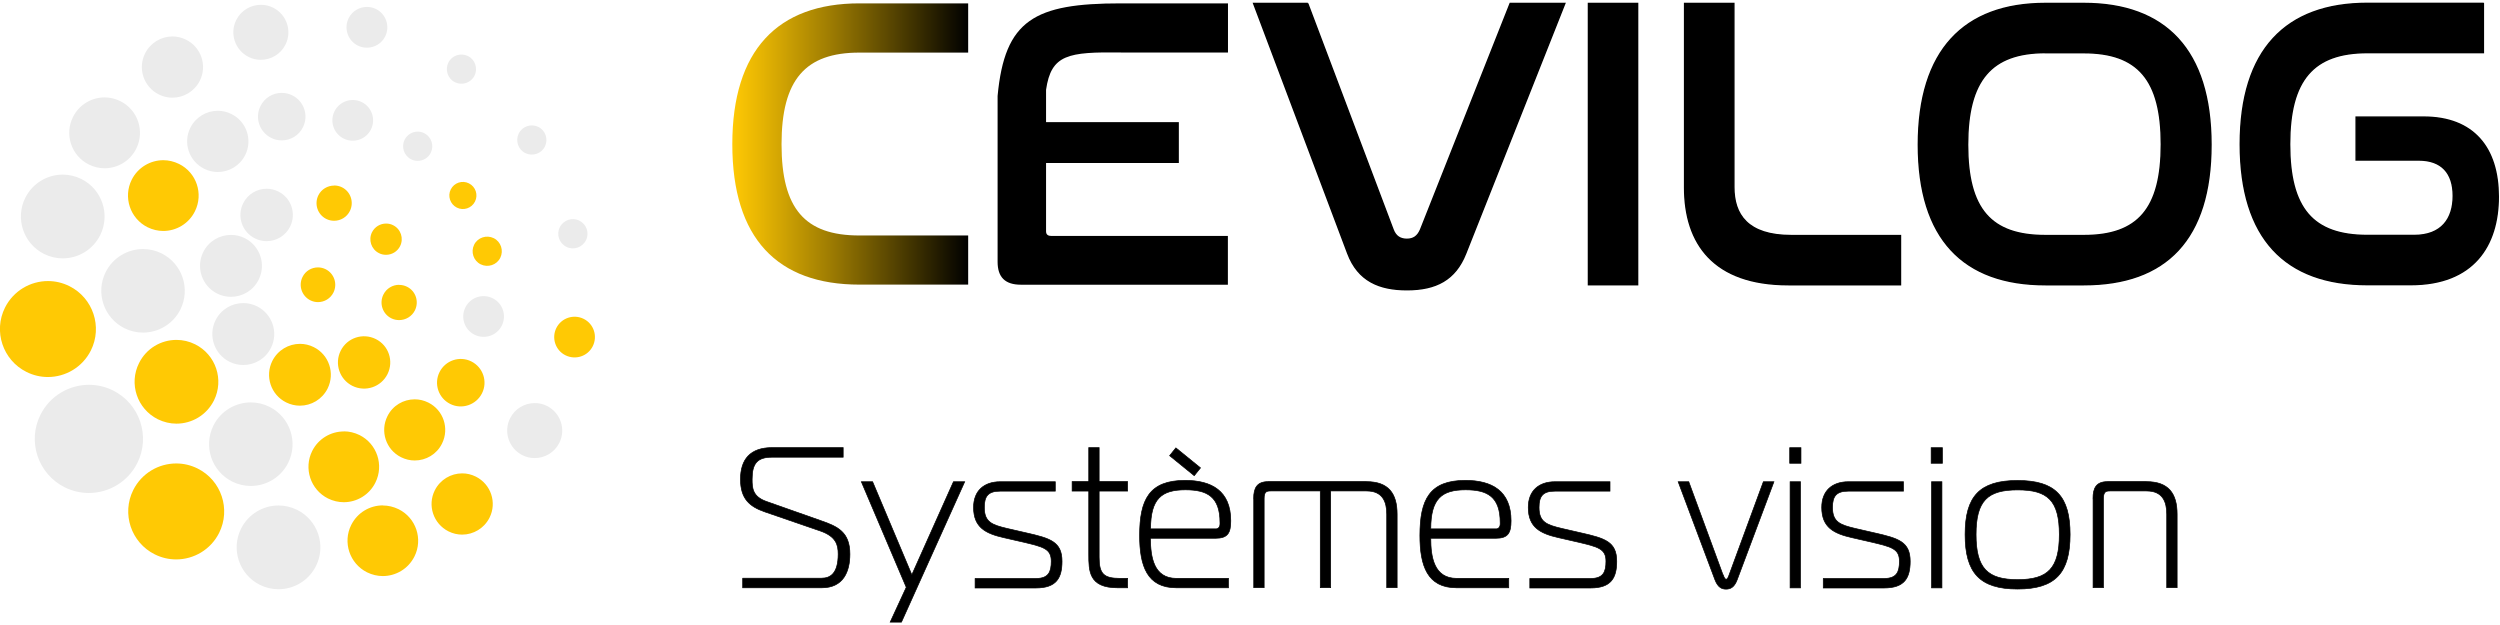<svg width="260" height="65" viewBox="0 0 260 65" fill="none" xmlns="http://www.w3.org/2000/svg">
<path d="M60.94 24.99C60.56 25.74 59.65 26.05 58.9 25.67C58.15 25.29 57.84 24.38 58.22 23.63C58.6 22.88 59.51 22.57 60.26 22.95C61.01 23.33 61.32 24.24 60.94 24.99Z" fill="#EBEBEB"/>
<path d="M26.09 41.85C24.5 41.85 22.96 42.73 22.2 44.25C21.13 46.4 22 49 24.14 50.08C24.76 50.39 25.43 50.54 26.08 50.54C27.67 50.54 29.21 49.66 29.97 48.14C31.04 45.99 30.17 43.39 28.03 42.31C27.41 42 26.74 41.85 26.09 41.85Z" fill="#EBEBEB"/>
<path d="M14.88 25.9C13.29 25.9 11.75 26.78 10.99 28.3C9.92 30.44 10.79 33.05 12.93 34.13C13.55 34.44 14.22 34.59 14.87 34.59C16.46 34.59 18 33.71 18.76 32.19C19.83 30.04 18.96 27.44 16.82 26.36C16.2 26.05 15.53 25.9 14.88 25.9Z" fill="#EBEBEB"/>
<path d="M27.13 0.5C26.08 0.5 25.07 1.08 24.57 2.08C23.86 3.49 24.44 5.21 25.85 5.92C26.26 6.13 26.7 6.22 27.13 6.22C28.18 6.22 29.19 5.64 29.69 4.64C30.4 3.23 29.82 1.51 28.41 0.8C28 0.59 27.56 0.5 27.13 0.5Z" fill="#EBEBEB"/>
<path d="M38.58 13.46C38.06 14.51 36.78 14.93 35.74 14.41C34.69 13.89 34.27 12.61 34.79 11.57C35.31 10.53 36.58 10.1 37.63 10.62C38.68 11.14 39.1 12.41 38.58 13.46Z" fill="#EBEBEB"/>
<path d="M49.35 7.87C48.98 8.62 48.06 8.92 47.31 8.55C46.56 8.18 46.26 7.26 46.63 6.51C47 5.76 47.92 5.46 48.67 5.83C49.42 6.2 49.72 7.12 49.35 7.87Z" fill="#EBEBEB"/>
<path d="M34.75 19.3C34.08 19.3 33.43 19.67 33.11 20.31C32.66 21.22 33.03 22.32 33.93 22.77C34.19 22.9 34.47 22.96 34.75 22.96C35.42 22.96 36.07 22.59 36.39 21.94C36.84 21.03 36.47 19.93 35.57 19.48C35.31 19.35 35.03 19.29 34.75 19.29" fill="#FFC904"/>
<path d="M41.51 29.62C40.84 29.62 40.19 29.99 39.87 30.64C39.42 31.55 39.79 32.65 40.69 33.1C40.95 33.23 41.23 33.29 41.51 33.29C42.18 33.29 42.83 32.92 43.15 32.28C43.6 31.37 43.24 30.27 42.33 29.82C42.07 29.69 41.79 29.63 41.51 29.63" fill="#FFC904"/>
<path d="M33.07 27.81C32.41 27.81 31.77 28.17 31.46 28.81C31.02 29.7 31.38 30.78 32.27 31.23C32.53 31.36 32.8 31.42 33.07 31.42C33.73 31.42 34.37 31.05 34.68 30.42C35.12 29.53 34.76 28.45 33.87 28C33.61 27.87 33.34 27.81 33.07 27.81Z" fill="#FFC904"/>
<path d="M52.03 26.81C51.66 27.56 50.74 27.86 49.99 27.49C49.24 27.12 48.94 26.2 49.31 25.45C49.68 24.7 50.6 24.4 51.35 24.77C52.1 25.14 52.4 26.06 52.03 26.81Z" fill="#FFC904"/>
<path d="M52.19 33.86C51.67 34.91 50.4 35.33 49.35 34.81C48.3 34.29 47.88 33.01 48.4 31.97C48.92 30.92 50.19 30.5 51.24 31.02C52.29 31.54 52.71 32.81 52.19 33.86Z" fill="#EBEBEB"/>
<path d="M49.4 20.96C49.05 21.66 48.2 21.94 47.51 21.59C46.82 21.24 46.53 20.39 46.88 19.7C47.23 19 48.08 18.72 48.77 19.07C49.47 19.42 49.75 20.27 49.4 20.96Z" fill="#FFC904"/>
<path d="M56.67 15.24C56.3 15.99 55.38 16.29 54.63 15.92C53.88 15.55 53.58 14.63 53.95 13.88C54.32 13.13 55.24 12.83 55.99 13.2C56.74 13.57 57.04 14.49 56.67 15.24Z" fill="#EBEBEB"/>
<path d="M61.65 36C61.13 37.05 59.86 37.47 58.81 36.95C57.76 36.43 57.34 35.15 57.86 34.11C58.38 33.07 59.65 32.64 60.7 33.16C61.75 33.68 62.17 34.95 61.65 36Z" fill="#FFC904"/>
<path d="M50.13 40.9C49.52 42.12 48.03 42.62 46.82 42.01C45.6 41.4 45.1 39.92 45.71 38.7C46.32 37.48 47.8 36.98 49.02 37.59C50.24 38.2 50.74 39.68 50.13 40.9Z" fill="#FFC904"/>
<path d="M40.3 38.91C39.63 40.25 38 40.8 36.65 40.13C35.31 39.46 34.76 37.83 35.43 36.48C36.1 35.13 37.73 34.59 39.08 35.26C40.43 35.93 40.97 37.56 40.3 38.91Z" fill="#FFC904"/>
<path d="M31.2 35.76C30.02 35.76 28.89 36.41 28.32 37.54C27.53 39.13 28.17 41.06 29.76 41.85C30.22 42.08 30.71 42.19 31.19 42.19C32.37 42.19 33.5 41.54 34.07 40.41C34.86 38.82 34.22 36.89 32.63 36.1C32.17 35.87 31.68 35.76 31.2 35.76Z" fill="#FFC904"/>
<path d="M29.3 9.66C28.39 9.66 27.52 10.16 27.09 11.03C26.48 12.25 26.98 13.73 28.2 14.34C28.55 14.52 28.93 14.6 29.3 14.6C30.21 14.6 31.08 14.1 31.51 13.23C32.12 12.01 31.62 10.52 30.4 9.92C30.04 9.74 29.67 9.66 29.3 9.66Z" fill="#EBEBEB"/>
<path d="M55.61 41.92C54.56 41.92 53.55 42.5 53.05 43.5C52.34 44.91 52.92 46.63 54.33 47.34C54.74 47.55 55.18 47.64 55.61 47.64C56.66 47.64 57.67 47.06 58.17 46.06C58.88 44.65 58.3 42.93 56.89 42.22C56.48 42.01 56.04 41.92 55.61 41.92Z" fill="#EBEBEB"/>
<path d="M43.13 41.53C41.96 41.53 40.84 42.17 40.29 43.29C39.51 44.86 40.14 46.77 41.71 47.55C42.17 47.78 42.65 47.89 43.13 47.89C44.3 47.89 45.42 47.25 45.97 46.13C46.75 44.56 46.12 42.65 44.55 41.87C44.09 41.64 43.61 41.53 43.13 41.53Z" fill="#FFC904"/>
<path d="M39.82 52.56C38.47 52.56 37.18 53.3 36.53 54.59C35.62 56.4 36.36 58.61 38.17 59.52C38.7 59.78 39.26 59.91 39.81 59.91C41.16 59.91 42.45 59.17 43.1 57.88C44.01 56.07 43.27 53.86 41.46 52.96C40.93 52.7 40.37 52.57 39.82 52.57" fill="#FFC904"/>
<path d="M9.25 40.02C7.19 40.02 5.2 41.16 4.21 43.13C2.82 45.91 3.95 49.29 6.73 50.68C7.54 51.08 8.4 51.27 9.24 51.27C11.3 51.27 13.29 50.13 14.28 48.16C15.67 45.38 14.54 42 11.76 40.61C10.95 40.21 10.1 40.02 9.25 40.02Z" fill="#EBEBEB"/>
<path d="M18.33 48.2C16.5 48.2 14.74 49.21 13.86 50.96C12.63 53.42 13.63 56.42 16.09 57.65C16.81 58.01 17.57 58.18 18.32 58.18C20.15 58.18 21.91 57.17 22.79 55.42C24.02 52.96 23.02 49.96 20.56 48.73C19.84 48.37 19.08 48.2 18.33 48.2Z" fill="#FFC904"/>
<path d="M28.97 52.57C27.37 52.57 25.84 53.45 25.07 54.98C24 57.13 24.87 59.74 27.02 60.82C27.64 61.13 28.31 61.28 28.96 61.28C30.56 61.28 32.09 60.4 32.86 58.87C33.94 56.72 33.06 54.11 30.91 53.03C30.28 52.72 29.62 52.57 28.97 52.57Z" fill="#EBEBEB"/>
<path d="M18.35 35.35C16.75 35.35 15.22 36.23 14.46 37.76C13.38 39.91 14.26 42.52 16.41 43.6C17.04 43.91 17.7 44.06 18.35 44.06C19.95 44.06 21.48 43.18 22.25 41.65C23.32 39.5 22.45 36.89 20.3 35.81C19.68 35.5 19.01 35.35 18.36 35.35" fill="#FFC904"/>
<path d="M6.53 18.16C4.93 18.16 3.4 19.04 2.63 20.57C1.56 22.72 2.43 25.33 4.58 26.41C5.2 26.72 5.87 26.87 6.52 26.87C8.12 26.87 9.65 25.99 10.42 24.46C11.49 22.31 10.62 19.7 8.47 18.62C7.85 18.31 7.18 18.16 6.53 18.16Z" fill="#EBEBEB"/>
<path d="M10.88 10.13C9.53 10.13 8.23 10.88 7.59 12.17C6.68 13.99 7.42 16.2 9.24 17.11C9.77 17.37 10.33 17.5 10.88 17.5C12.23 17.5 13.53 16.75 14.17 15.46C15.08 13.64 14.34 11.43 12.52 10.52C11.99 10.26 11.43 10.13 10.88 10.13Z" fill="#EBEBEB"/>
<path d="M16.99 16.66C15.64 16.66 14.34 17.41 13.7 18.69C12.79 20.51 13.53 22.72 15.34 23.63C15.87 23.89 16.43 24.02 16.98 24.02C18.33 24.02 19.63 23.27 20.27 21.98C21.18 20.16 20.44 17.95 18.62 17.05C18.09 16.79 17.53 16.66 16.98 16.66" fill="#FFC904"/>
<path d="M17.94 3.79C16.77 3.79 15.65 4.44 15.09 5.55C14.3 7.12 14.94 9.03 16.51 9.82C16.97 10.05 17.45 10.16 17.93 10.16C19.1 10.16 20.22 9.51 20.78 8.4C21.57 6.83 20.93 4.91 19.35 4.13C18.89 3.9 18.41 3.79 17.93 3.79" fill="#EBEBEB"/>
<path d="M38.16 0.72C37.38 0.72 36.63 1.15 36.26 1.89C35.74 2.94 36.16 4.21 37.21 4.74C37.51 4.89 37.84 4.96 38.16 4.96C38.94 4.96 39.69 4.53 40.06 3.79C40.58 2.74 40.16 1.47 39.11 0.94C38.81 0.79 38.48 0.72 38.16 0.72Z" fill="#EBEBEB"/>
<path d="M43.44 13.69C42.88 13.69 42.35 14 42.08 14.53C41.71 15.28 42.01 16.19 42.76 16.57C42.98 16.68 43.21 16.73 43.44 16.73C44 16.73 44.54 16.42 44.8 15.89C45.17 15.14 44.87 14.23 44.12 13.85C43.9 13.74 43.67 13.69 43.44 13.69Z" fill="#EBEBEB"/>
<path d="M40.15 23.25C39.55 23.25 38.98 23.58 38.69 24.15C38.29 24.95 38.61 25.93 39.42 26.33C39.65 26.45 39.9 26.5 40.15 26.5C40.75 26.5 41.32 26.17 41.61 25.6C42.01 24.8 41.69 23.82 40.88 23.42C40.65 23.3 40.4 23.25 40.15 23.25Z" fill="#FFC904"/>
<path d="M27.73 19.63C26.73 19.63 25.77 20.18 25.29 21.14C24.62 22.49 25.16 24.12 26.51 24.79C26.9 24.99 27.32 25.08 27.73 25.08C28.73 25.08 29.69 24.53 30.17 23.57C30.84 22.22 30.3 20.59 28.95 19.92C28.56 19.72 28.14 19.63 27.73 19.63Z" fill="#EBEBEB"/>
<path d="M25.3 31.52C24.12 31.52 22.98 32.17 22.42 33.3C21.63 34.89 22.27 36.82 23.86 37.62C24.32 37.85 24.81 37.96 25.3 37.96C26.48 37.96 27.62 37.31 28.18 36.18C28.98 34.59 28.33 32.66 26.74 31.86C26.28 31.63 25.79 31.52 25.3 31.52Z" fill="#EBEBEB"/>
<path d="M24.02 24.43C22.84 24.43 21.7 25.08 21.14 26.21C20.35 27.8 20.99 29.73 22.58 30.53C23.04 30.76 23.53 30.87 24.02 30.87C25.2 30.87 26.34 30.22 26.9 29.09C27.7 27.5 27.05 25.57 25.46 24.77C25 24.54 24.51 24.43 24.02 24.43Z" fill="#EBEBEB"/>
<path d="M48.07 49.23C46.9 49.23 45.78 49.88 45.22 50.99C44.43 52.56 45.07 54.47 46.64 55.26C47.1 55.49 47.58 55.6 48.06 55.6C49.23 55.6 50.35 54.95 50.91 53.84C51.7 52.27 51.06 50.36 49.49 49.57C49.03 49.34 48.55 49.23 48.07 49.23Z" fill="#FFC904"/>
<path d="M22.65 11.52C21.48 11.52 20.36 12.17 19.8 13.28C19.01 14.85 19.65 16.76 21.23 17.55C21.69 17.78 22.17 17.89 22.65 17.89C23.82 17.89 24.94 17.24 25.5 16.13C26.29 14.56 25.65 12.64 24.07 11.86C23.61 11.63 23.13 11.52 22.65 11.52Z" fill="#EBEBEB"/>
<path d="M35.76 44.87C34.41 44.87 33.11 45.62 32.47 46.9C31.56 48.72 32.3 50.93 34.11 51.84C34.64 52.1 35.2 52.23 35.75 52.23C37.1 52.23 38.4 51.48 39.04 50.19C39.95 48.37 39.21 46.16 37.4 45.25C36.87 44.99 36.31 44.86 35.76 44.86" fill="#FFC904"/>
<path d="M4.99 29.23C3.16 29.23 1.4 30.24 0.52 31.99C-0.71 34.45 0.29 37.45 2.75 38.68C3.47 39.04 4.23 39.21 4.98 39.21C6.81 39.21 8.57 38.2 9.45 36.45C10.68 33.99 9.68 30.99 7.22 29.76C6.5 29.4 5.74 29.23 4.99 29.23Z" fill="#FFC904"/>
<path d="M77.23 60.13H85.46C86.33 60.13 87.17 59.67 87.17 57.63C87.17 56.67 86.96 55.8 85.34 55.23L79.53 53.23C77.97 52.69 77.01 51.88 77.01 49.84C77.01 47.8 78.01 46.55 80.3 46.55H87.69V47.55H80.3C78.78 47.55 78.22 48.17 78.22 49.84C78.22 50.78 78.28 51.65 79.7 52.15L85.37 54.15C87.12 54.75 88.39 55.34 88.39 57.63C88.39 59.42 87.72 61.13 85.47 61.13H77.24V60.13H77.23Z" fill="black" stroke="black" stroke-width="0.07" stroke-miterlimit="10"/>
<path d="M93.75 64.7H92.58L94.25 61.08L89.58 50.1H90.75L94.83 59.78L99.16 50.1H100.33L93.75 64.7Z" fill="black" stroke="black" stroke-width="0.07" stroke-miterlimit="10"/>
<path d="M101.42 60.16H107.75C109.06 60.16 109.33 59.47 109.33 58.37C109.33 57.06 108.52 56.87 106.29 56.35L104.37 55.91C102.54 55.49 101.25 54.87 101.25 52.77C101.25 51.04 102.35 50.1 104.02 50.1H109.75V51.08H104.02C102.77 51.08 102.37 51.6 102.37 52.77C102.37 54.29 103.14 54.58 104.74 54.96L106.74 55.42C109.22 55.98 110.45 56.34 110.45 58.38C110.45 60.09 109.87 61.15 107.74 61.15H101.41V60.17L101.42 60.16Z" fill="black" stroke="black" stroke-width="0.07" stroke-miterlimit="10"/>
<path d="M116.23 61.13C113.23 61.13 113.23 59.38 113.23 57.63V51.07H111.5V50.09H113.23V46.55H114.31V50.09H117.27V51.07H114.31V57.94C114.31 59.67 114.77 60.15 116.48 60.15H117.27V61.13H116.23Z" fill="black" stroke="black" stroke-width="0.07" stroke-miterlimit="10"/>
<path d="M122.33 61.13C119.29 61.13 118.52 58.84 118.52 55.69C118.52 51.96 119.52 49.96 123.25 49.96C125.98 49.96 128 51.04 128 54.17C128 55.44 127.67 55.98 126.42 55.98H119.65C119.65 57.92 119.98 60.15 122.34 60.15H127.76V61.13H122.34H122.33ZM126.42 55.01C126.77 55.01 126.88 54.72 126.88 54.51V54.36C126.88 51.65 125.55 50.94 123.28 50.94C120.82 50.94 119.66 51.84 119.66 55H126.43L126.42 55.01ZM124.85 48.66L124.2 49.47L121.64 47.39L122.29 46.58L124.85 48.66Z" fill="black" stroke="black" stroke-width="0.07" stroke-miterlimit="10"/>
<path d="M130.38 51.84C130.38 50.78 130.71 50.09 131.88 50.09H142.11C144.4 50.09 145.3 51.32 145.3 53.48V61.12H144.22V53.48C144.22 52.15 143.78 51.06 142.12 51.06H138.39V61.12H137.31V51.06H132.14C131.72 51.06 131.47 51.14 131.47 51.85V61.12H130.39V51.83L130.38 51.84Z" fill="black" stroke="black" stroke-width="0.07" stroke-miterlimit="10"/>
<path d="M151.48 61.13C148.44 61.13 147.67 58.84 147.67 55.69C147.67 51.96 148.67 49.96 152.4 49.96C155.13 49.96 157.15 51.04 157.15 54.17C157.15 55.44 156.82 55.98 155.57 55.98H148.8C148.8 57.92 149.13 60.15 151.49 60.15H156.91V61.13H151.49H151.48ZM155.56 55.01C155.91 55.01 156.02 54.72 156.02 54.51V54.36C156.02 51.65 154.69 50.94 152.42 50.94C149.96 50.94 148.8 51.84 148.8 55H155.57L155.56 55.01Z" fill="black" stroke="black" stroke-width="0.07" stroke-miterlimit="10"/>
<path d="M159.11 60.16H165.44C166.75 60.16 167.02 59.47 167.02 58.37C167.02 57.06 166.21 56.87 163.98 56.35L162.06 55.91C160.23 55.49 158.94 54.87 158.94 52.77C158.94 51.04 160.04 50.1 161.71 50.1H167.44V51.08H161.71C160.46 51.08 160.06 51.6 160.06 52.77C160.06 54.29 160.83 54.58 162.43 54.96L164.43 55.42C166.91 55.98 168.14 56.34 168.14 58.38C168.14 60.09 167.56 61.15 165.43 61.15H159.1V60.17L159.11 60.16Z" fill="black" stroke="black" stroke-width="0.07" stroke-miterlimit="10"/>
<path d="M179.21 59.78C179.29 60.01 179.38 60.24 179.52 60.24C179.66 60.24 179.75 60.01 179.83 59.78L183.39 50.1H184.49L180.66 60.31C180.35 61.12 179.93 61.27 179.51 61.27C179.09 61.27 178.68 61.12 178.36 60.31L174.53 50.1H175.63L179.19 59.78H179.21Z" fill="black" stroke="black" stroke-width="0.07" stroke-miterlimit="10"/>
<path d="M186.13 48.18V46.56H187.3V48.18H186.13ZM186.17 50.1H187.25V61.14H186.17V50.1Z" fill="black" stroke="black" stroke-width="0.07" stroke-miterlimit="10"/>
<path d="M189.63 60.16H195.96C197.27 60.16 197.54 59.47 197.54 58.37C197.54 57.06 196.73 56.87 194.5 56.35L192.58 55.91C190.75 55.49 189.46 54.87 189.46 52.77C189.46 51.04 190.56 50.1 192.23 50.1H197.96V51.08H192.23C190.98 51.08 190.58 51.6 190.58 52.77C190.58 54.29 191.35 54.58 192.95 54.96L194.95 55.42C197.43 55.98 198.66 56.34 198.66 58.38C198.66 60.09 198.08 61.15 195.95 61.15H189.62V60.17L189.63 60.16Z" fill="black" stroke="black" stroke-width="0.07" stroke-miterlimit="10"/>
<path d="M200.84 48.18V46.56H202.01V48.18H200.84ZM200.88 50.1H201.96V61.14H200.88V50.1Z" fill="black" stroke="black" stroke-width="0.07" stroke-miterlimit="10"/>
<path d="M215.29 55.59C215.29 59.55 213.79 61.26 209.83 61.26C205.87 61.26 204.37 59.55 204.37 55.59C204.37 51.63 205.87 49.97 209.83 49.97C213.79 49.97 215.29 51.64 215.29 55.59ZM209.84 60.28C212.96 60.28 214.17 59.13 214.17 55.59C214.17 52.05 212.96 50.95 209.84 50.95C206.72 50.95 205.51 52.05 205.51 55.59C205.51 59.13 206.72 60.28 209.84 60.28Z" fill="black" stroke="black" stroke-width="0.07" stroke-miterlimit="10"/>
<path d="M217.67 51.84C217.67 50.78 218 50.09 219.17 50.09H223.23C225.52 50.09 226.42 51.32 226.42 53.48V61.12H225.34V53.48C225.34 52.15 224.9 51.06 223.24 51.06H219.43C219.01 51.06 218.76 51.14 218.76 51.85V61.12H217.68V51.83L217.67 51.84Z" fill="black" stroke="black" stroke-width="0.07" stroke-miterlimit="10"/>
<path d="M127.71 0.34V5.46H116.57C111.09 5.39 109.32 5.66 108.79 9.34V12.7H122.6V16.95H108.79V24.06C108.79 24.41 109.01 24.54 109.35 24.54H127.7V29.61H106.18C104.53 29.61 103.75 28.83 103.75 27.23V9.98C104.49 2.05 107.59 0.35 116.56 0.35H127.7L127.71 0.34Z" fill="black"/>
<path d="M100.69 0.36V5.47H89.38C83.75 5.47 81.28 8.29 81.28 15C81.28 21.71 83.71 24.49 89.38 24.49H100.69V29.6H89.38C80.84 29.6 76.16 24.79 76.16 15C76.16 5.21 80.88 0.35 89.38 0.35H100.69V0.36Z" fill="url(#paint0_linear_759_2532)"/>
<path d="M136 0.36L144.88 23.89C145.14 24.58 145.62 24.89 146.31 24.89C147 24.89 147.44 24.59 147.74 23.89L157.06 0.36H162.74L152.43 26.36C151.35 29.09 149.35 30.13 146.32 30.13C143.46 30.13 141.25 29.22 140.17 26.36L130.38 0.36H136.01H136Z" fill="black" stroke="black" stroke-width="0.15" stroke-miterlimit="10"/>
<path d="M170.31 0.36V29.61H165.2V0.36H170.31Z" fill="black" stroke="black" stroke-width="0.15" stroke-miterlimit="10"/>
<path d="M180.32 0.36V19.47C180.32 22.29 181.71 24.5 186.3 24.5H197.65V29.61H185.99C178.23 29.61 175.2 25.36 175.2 19.51V0.36H180.31H180.32Z" fill="black" stroke="black" stroke-width="0.15" stroke-miterlimit="10"/>
<path d="M216.72 0.36C225.21 0.36 229.94 5.21 229.94 15.05C229.94 24.89 225.26 29.61 216.72 29.61H212.73C204.19 29.61 199.51 24.84 199.51 15.05C199.51 5.26 204.23 0.36 212.73 0.36H216.72ZM212.73 5.47C207.1 5.47 204.63 8.33 204.63 15.05C204.63 21.77 207.06 24.5 212.73 24.5H216.72C222.35 24.5 224.78 21.73 224.78 15.01C224.78 8.29 222.35 5.48 216.72 5.48H212.73V5.47Z" fill="black" stroke="black" stroke-width="0.15" stroke-miterlimit="10"/>
<path d="M258.27 0.36V5.47H246.22C240.59 5.47 238.12 8.29 238.12 15C238.12 21.71 240.55 24.49 246.22 24.49H251.07C253.93 24.49 255.14 22.76 255.14 20.37C255.14 17.98 253.93 16.64 251.54 16.64H245.04V12.18H252.06C257.26 12.18 259.82 15.39 259.82 20.46C259.82 25.53 257.26 29.6 250.72 29.6H246.21C237.67 29.6 232.99 24.79 232.99 15C232.99 5.21 237.71 0.35 246.21 0.35H258.26L258.27 0.36Z" fill="black" stroke="black" stroke-width="0.15" stroke-miterlimit="10"/>
<defs>
<linearGradient id="paint0_linear_759_2532" x1="76.17" y1="14.98" x2="100.69" y2="14.98" gradientUnits="userSpaceOnUse">
<stop stop-color="#FFC904"/>
<stop offset="0.13" stop-color="#E4B303"/>
<stop offset="0.41" stop-color="#9F7D02"/>
<stop offset="0.82" stop-color="#312700"/>
<stop offset="1"/>
</linearGradient>
</defs>
</svg>
